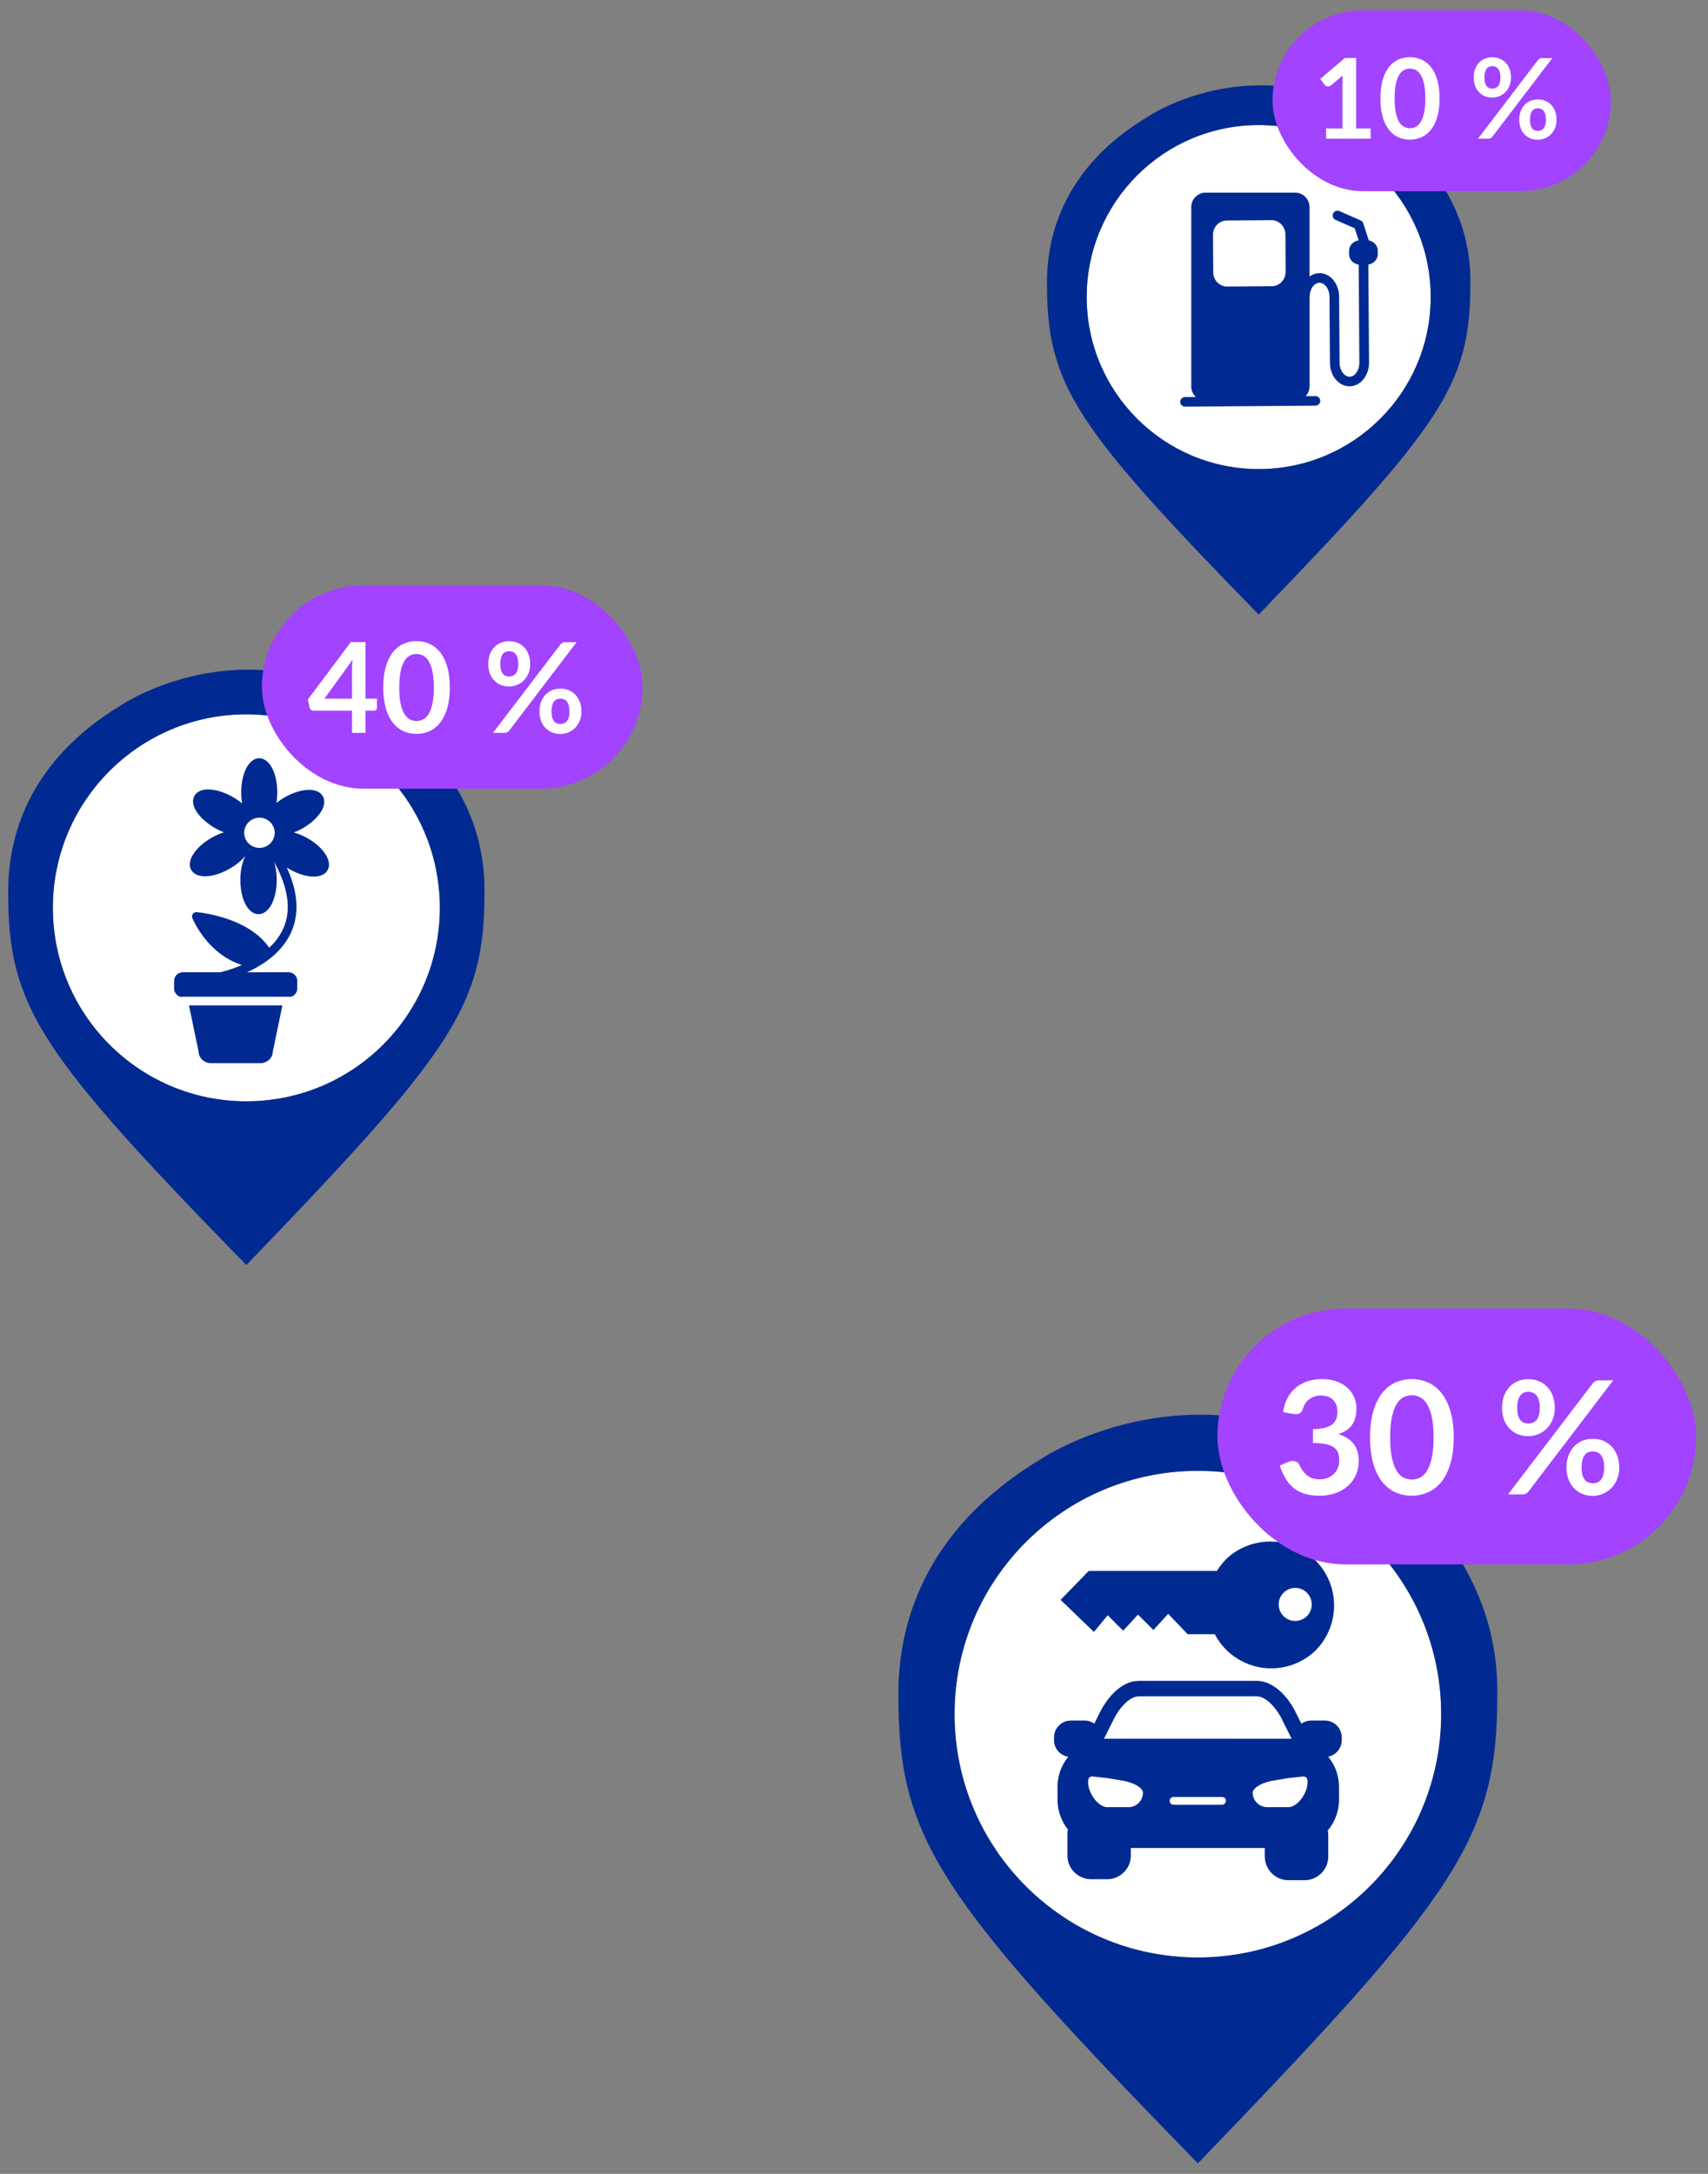 <svg width="110" height="140" viewBox="0 0 110 140" xmlns="http://www.w3.org/2000/svg">
    <rect x="0" y="0" width="110" height="140" fill="#808080" stroke="none"/>
    <g fill="none" fill-rule="evenodd">
        <g transform="translate(67.43 5.498)">
            <circle fill="#7A7A7A" fill-rule="nonzero" cx="13.633" cy="13.633" r="13.633"/>
            <path d="M13.633 24.71c-6.117 0-11.077-4.959-11.077-11.077 0-6.117 4.96-11.077 11.077-11.077 6.118 0 11.078 4.96 11.078 11.077 0 6.118-4.96 11.078-11.078 11.078" fill="#FFF"/>
            <path d="M6.482 2.024s6.701-4.555 14.5 0c0 0 6.414 3.59 6.283 10.76.002 6.53-1.905 9.133-13.632 21.3C1.801 21.954 0 19.314 0 12.778-.024 9.729 1.043 5.292 6.482 2.024zm7.151.532c-6.117 0-11.077 4.96-11.077 11.077 0 6.118 4.96 11.078 11.077 11.078 6.118 0 11.078-4.96 11.078-11.078 0-6.117-4.96-11.077-11.078-11.077z" fill="#002A91"/>
        </g>
        <path d="m81.905 18.434-2.864.022c-.496.004-.903-.41-.906-.919l-.015-2.406c-.004-.508.398-.927.892-.931l2.865-.022c.495-.004.902.41.906.92l.015 2.405c.003.509-.398.927-.893.931m6.829-2.092-.002-.178a.69.69 0 0 0-.574-.677l-.362-1.107a.308.308 0 0 0-.17-.186l-1.36-.598a.312.312 0 0 0-.41.156.307.307 0 0 0 .157.407l1.235.543.256.784a.695.695 0 0 0-.419.2.684.684 0 0 0-.201.49v.178a.685.685 0 0 0 .62.68l.043 6.312c.004.494-.285.914-.631.916h-.004c-.152 0-.302-.083-.421-.234a1.12 1.12 0 0 1-.218-.674l-.03-4.245a1.709 1.709 0 0 0-.35-1.047c-.237-.3-.57-.47-.913-.47h-.007c-.23.001-.445.081-.635.218v-4.478a.93.93 0 0 0-.933-.925h-5.751a.93.93 0 0 0-.933.925V24.89c0 .268.117.507.3.676l-.702.005a.31.31 0 0 0-.308.31.31.31 0 0 0 .311.307h.002l8.394-.064a.31.31 0 0 0 .309-.31.31.31 0 0 0-.311-.307h-.002l-.623.005a.915.915 0 0 0 .247-.622v-5.731c.002-.013.007-.024.007-.037-.001-.254.074-.5.209-.674.118-.154.268-.239.423-.24a.56.56 0 0 1 .426.234c.137.173.217.418.219.671l.03 4.245c.002.395.126.767.349 1.05.236.3.568.47.911.47h.008c.694-.004 1.255-.694 1.25-1.537l-.045-6.31a.693.693 0 0 0 .609-.69" fill="#002A91"/>
        <g transform="translate(81.955 .665)">
            <rect fill="#A243FF" width="21.794" height="11.648" rx="5.824"/>
            <g fill="#FFF" fill-rule="nonzero">
                <path d="M6.32 7.606v.665H3.446v-.665H4.5V4.578c0-.12.003-.243.01-.37l-.747.625a.309.309 0 0 1-.127.063.305.305 0 0 1-.217-.036.209.209 0 0 1-.065-.059l-.28-.384L4.657 3.07h.729v4.536h.934zM10.755 5.674c0 .452-.048.846-.145 1.18-.097.334-.231.61-.402.828-.172.217-.374.38-.607.486a1.8 1.8 0 0 1-.756.16c-.271 0-.522-.053-.753-.16a1.62 1.62 0 0 1-.602-.486 2.414 2.414 0 0 1-.398-.828 4.306 4.306 0 0 1-.144-1.18c0-.455.048-.85.144-1.182.096-.333.228-.608.398-.826.17-.218.371-.38.602-.487.231-.106.482-.16.753-.16.27 0 .522.054.756.16.233.107.435.27.607.487.17.218.305.493.402.826.097.333.145.727.145 1.182zm-.916 0c0-.376-.027-.687-.082-.934a1.879 1.879 0 0 0-.221-.59.806.806 0 0 0-.318-.306.82.82 0 0 0-.742 0 .799.799 0 0 0-.314.307 1.883 1.883 0 0 0-.217.589c-.054.247-.081.558-.081.934s.027.687.08.934c.055.246.127.443.218.589a.799.799 0 0 0 .314.307.82.82 0 0 0 .742 0 .806.806 0 0 0 .318-.307c.092-.146.166-.343.22-.59.056-.246.083-.557.083-.933zM15.356 4.334c0 .196-.033.374-.098.532a1.251 1.251 0 0 1-.264.404 1.192 1.192 0 0 1-.84.347c-.173 0-.333-.03-.479-.09a1.09 1.09 0 0 1-.379-.257 1.181 1.181 0 0 1-.25-.404 1.491 1.491 0 0 1-.089-.532c0-.201.03-.383.09-.546.06-.163.143-.3.25-.413a1.1 1.1 0 0 1 .378-.26c.146-.061.306-.092.478-.092s.332.03.48.092a1.114 1.114 0 0 1 .633.673c.06.163.09.345.09.546zm-.682 0a1.25 1.25 0 0 0-.041-.348.645.645 0 0 0-.112-.227.402.402 0 0 0-.165-.124.546.546 0 0 0-.404 0 .38.38 0 0 0-.16.124.663.663 0 0 0-.106.227c-.026.093-.04.21-.04.348 0 .134.014.246.04.336.026.09.062.162.106.217a.376.376 0 0 0 .16.119.57.57 0 0 0 .404 0 .4.4 0 0 0 .165-.119.608.608 0 0 0 .112-.217c.027-.09.04-.202.04-.336zm2.41-1.117a.572.572 0 0 1 .11-.097.312.312 0 0 1 .177-.043h.647l-3.858 5.06a.405.405 0 0 1-.111.096.309.309 0 0 1-.158.038h-.661l3.854-5.054zm1.207 3.832c0 .197-.033.374-.1.532a1.251 1.251 0 0 1-.263.404 1.17 1.17 0 0 1-.84.35c-.173 0-.332-.03-.478-.091a1.111 1.111 0 0 1-.629-.663 1.491 1.491 0 0 1-.09-.532c0-.2.03-.383.09-.546.06-.162.143-.3.25-.413a1.1 1.1 0 0 1 .379-.26c.146-.061.305-.092.477-.092.173 0 .333.03.48.092.147.061.274.148.38.26.107.113.191.25.252.413.061.163.092.345.092.546zm-.686 0c0-.139-.013-.255-.04-.348a.624.624 0 0 0-.11-.226.402.402 0 0 0-.165-.124.546.546 0 0 0-.404 0 .392.392 0 0 0-.161.124.621.621 0 0 0-.106.226c-.025.093-.038.21-.038.348 0 .134.013.247.038.338.025.091.06.164.106.22.045.054.1.094.161.118a.57.57 0 0 0 .404 0 .4.4 0 0 0 .166-.119.587.587 0 0 0 .11-.219c.026-.091.039-.204.039-.338z"/>
            </g>
        </g>
        <g>
            <g transform="translate(.528 43.127)">
                <circle fill="#7A7A7A" fill-rule="nonzero" cx="15.338" cy="15.338" r="15.338"/>
                <path d="M15.338 27.8c-6.883 0-12.462-5.58-12.462-12.462 0-6.883 5.579-12.462 12.462-12.462 6.882 0 12.461 5.58 12.461 12.462S22.22 27.799 15.338 27.799" fill="#FFF"/>
                <path d="M7.293 2.278s7.538-5.125 16.311 0l.053.03.09.054c1.009.616 7.061 4.626 6.926 12.02.002 7.346-2.143 10.275-15.335 23.962C2.026 24.699 0 21.728 0 14.375c-.027-3.43 1.174-8.421 7.293-12.097zm8.045.598c-6.883 0-12.462 5.58-12.462 12.462s5.579 12.461 12.462 12.461c6.882 0 12.461-5.579 12.461-12.461 0-6.883-5.579-12.462-12.461-12.462z" fill="#002A91"/>
            </g>
            <path d="m12.794 67.752-.622-3.005h6.014l-.621 3.005c-.018.399-.373.719-.806.719H13.6c-.433 0-.788-.32-.806-.72zm3.915-13.147c.542 0 .98-.435.98-.972a.977.977 0 0 0-.98-.973.977.977 0 0 0-.981.973c0 .537.44.972.98.972zm-.678.18c.022-.023.046-.043.068-.064l-.028-.015c-.013.026-.025.053-.04.08zm3.776-.8c1.063.608 1.615 1.495 1.285 2.063-.158.271-.481.406-.891.406-.447 0-.999-.16-1.553-.477a4.593 4.593 0 0 1-.183-.111c.707 1.528.819 2.892.33 4.07-.3.722-.791 1.293-1.342 1.742-.008.006-.013.014-.02.02l-.025.015a7.075 7.075 0 0 1-1.502.903h2.678c.31 0 .56.25.56.556v.488a.555.555 0 0 1-.404.531h-7c-.025 0-.047.009-.07.015a.557.557 0 0 1-.456-.546v-.488c0-.307.251-.556.56-.556h2.406a8.118 8.118 0 0 0 1.397-.47c-2.217-.708-3.146-2.917-3.188-3.02a.277.277 0 0 1 .283-.381c.14.012 3.301.302 4.665 2.288a3.75 3.75 0 0 0 .94-1.31c.486-1.174.274-2.59-.624-4.218.107.334.168.731.168 1.166 0 1.256-.503 2.202-1.17 2.202-.667 0-1.17-.946-1.17-2.202 0-.623.124-1.17.33-1.563-.242.297-.59.59-1.02.836-.568.325-1.13.49-1.585.49-.408 0-.73-.134-.886-.403-.33-.568.233-1.461 1.31-2.078.264-.151.535-.268.798-.35a4.312 4.312 0 0 1-.574-.272c-.478-.274-.881-.62-1.135-.974-.298-.416-.365-.81-.19-1.112.176-.302.555-.442 1.067-.393.436.04.94.214 1.417.487.212.121.405.258.58.401a4.283 4.283 0 0 1-.057-.704c0-1.256.499-2.203 1.16-2.203.661 0 1.16.947 1.16 2.203 0 .238-.019.466-.052.678a4.15 4.15 0 0 1 .524-.36c.472-.27.969-.44 1.4-.477.507-.045.883.097 1.058.397.175.301.11.694-.182 1.107-.248.352-.645.695-1.116.965a4.176 4.176 0 0 1-.568.266c.292.082.594.205.887.373z" fill="#002A91"/>
            <g transform="translate(16.868 37.69)">
                <rect fill="#A243FF" width="24.518" height="13.104" rx="6.552"/>
                <g fill="#FFF" fill-rule="nonzero">
                    <path d="M5.804 7.305V5.393c0-.18.013-.38.037-.598l-1.814 2.51h1.777zm1.605 0v.577c0 .054-.018.1-.053.14-.035.039-.085.058-.15.058h-.533v1.427h-.869V8.08H3.34a.273.273 0 0 1-.178-.062.27.27 0 0 1-.097-.156l-.105-.505L5.728 3.66h.945v3.645h.736zM12.1 6.585c0 .51-.055.952-.164 1.328a2.72 2.72 0 0 1-.452.931 1.83 1.83 0 0 1-.683.548c-.263.12-.546.18-.85.18-.305 0-.587-.06-.847-.18a1.822 1.822 0 0 1-.677-.548 2.716 2.716 0 0 1-.449-.931 4.844 4.844 0 0 1-.161-1.328c0-.511.054-.954.161-1.329.108-.374.258-.684.449-.93.191-.244.417-.427.677-.547.26-.12.542-.18.846-.18.305 0 .588.06.85.18.263.12.491.303.684.548.192.245.343.555.452.93.11.374.164.817.164 1.328zm-1.03 0a4.94 4.94 0 0 0-.094-1.05 2.113 2.113 0 0 0-.248-.663.907.907 0 0 0-.358-.345.923.923 0 0 0-.834 0 .899.899 0 0 0-.354.345 2.118 2.118 0 0 0-.244.663c-.06.277-.091.628-.091 1.05 0 .423.03.774.09 1.051.062.277.143.498.245.663.103.164.22.28.354.345a.923.923 0 0 0 .834 0 .907.907 0 0 0 .358-.345c.104-.165.186-.386.248-.663a4.94 4.94 0 0 0 .093-1.05zM17.276 5.078c0 .221-.037.42-.111.598-.074.178-.173.33-.297.455a1.34 1.34 0 0 1-.946.39c-.194 0-.373-.034-.537-.101a1.227 1.227 0 0 1-.426-.29 1.33 1.33 0 0 1-.281-.454 1.678 1.678 0 0 1-.101-.598c0-.226.033-.43.1-.614.068-.183.162-.338.282-.465.12-.126.261-.224.426-.293a1.38 1.38 0 0 1 .537-.103c.194 0 .374.035.54.103a1.253 1.253 0 0 1 .713.758c.067.183.1.388.1.614zm-.768 0c0-.156-.015-.287-.046-.392a.725.725 0 0 0-.126-.254.453.453 0 0 0-.185-.14.614.614 0 0 0-.455 0 .427.427 0 0 0-.18.14.746.746 0 0 0-.12.254c-.029.105-.044.236-.044.392 0 .151.015.277.045.378.03.101.07.183.12.245.049.061.109.106.179.133.07.027.145.04.226.04.081 0 .157-.013.229-.04a.45.45 0 0 0 .185-.133.684.684 0 0 0 .126-.245c.03-.1.046-.227.046-.378zm2.711-1.256a.644.644 0 0 1 .124-.11.351.351 0 0 1 .2-.048h.727l-4.34 5.693a.456.456 0 0 1-.125.107.347.347 0 0 1-.178.043h-.743l4.335-5.685zm1.358 4.311c0 .22-.037.42-.111.598-.074.178-.173.33-.297.455a1.318 1.318 0 0 1-.946.394 1.38 1.38 0 0 1-.537-.103 1.25 1.25 0 0 1-.707-.746 1.678 1.678 0 0 1-.101-.598c0-.226.034-.431.1-.614.068-.183.162-.338.282-.465.12-.126.262-.224.426-.293a1.38 1.38 0 0 1 .537-.103c.194 0 .374.035.54.103.166.069.308.167.428.293.12.127.214.282.283.465.069.183.103.388.103.614zm-.772 0c0-.156-.015-.287-.044-.392a.702.702 0 0 0-.123-.254.453.453 0 0 0-.186-.14.614.614 0 0 0-.455 0 .441.441 0 0 0-.182.14.699.699 0 0 0-.119.254 1.534 1.534 0 0 0-.042.392c0 .15.014.277.042.38a.658.658 0 0 0 .12.246.437.437 0 0 0 .181.134c.07.027.146.04.226.04.081 0 .157-.013.229-.04a.45.45 0 0 0 .186-.134.66.66 0 0 0 .123-.246c.03-.103.044-.23.044-.38z"/>
                </g>
            </g>
        </g>
        <g>
            <g transform="translate(57.86 91.108)">
                <circle fill="#7A7A7A" fill-rule="nonzero" cx="19.286" cy="19.286" r="19.286"/>
                <path d="M19.286 34.956c-8.654 0-15.67-7.016-15.67-15.67s7.016-15.67 15.67-15.67 15.67 7.016 15.67 15.67-7.016 15.67-15.67 15.67" fill="#FFF"/>
                <path d="M9.219 2.832c.744-.483 9.89-6.143 20.462.032 0 0 9.074 5.077 8.888 15.22.003 9.238-2.694 12.92-19.283 30.131C2.548 31.057 0 27.322.001 18.075-.034 13.764 1.476 7.487 9.17 2.865zm10.067.784c-8.654 0-15.67 7.016-15.67 15.67s7.016 15.67 15.67 15.67 15.67-7.016 15.67-15.67-7.016-15.67-15.67-15.67z" fill="#002A91"/>
            </g>
            <path d="M80.922 108.25c1.034 0 1.893.887 2.397 1.785l.11.207.383.767c.133-.094.288-.16.455-.188l.17-.014h.89c.544 0 .995.402 1.072.924l.012.16v.178c0 .527-.375.964-.872 1.063.38.469.629 1.05.685 1.686l.012.276v.8c0 .758-.273 1.453-.725 1.994l.024.149.009.148v1.376a1.53 1.53 0 0 1-1.35 1.517l-.179.01h-1.03a1.53 1.53 0 0 1-1.518-1.35l-.01-.177v-.546H72.83v.483a1.53 1.53 0 0 1-1.35 1.516l-.179.01h-1.03a1.53 1.53 0 0 1-1.517-1.349l-.01-.177v-1.376c0-.1.012-.203.033-.302a3.12 3.12 0 0 1-.658-1.657l-.012-.27v-.8c0-.74.26-1.42.694-1.956a1.084 1.084 0 0 1-.908-.909l-.011-.159v-.178c0-.544.401-.995.923-1.072l.16-.012h.889c.174 0 .337.041.483.115l.139.083.38-.763c.157-.312.959-1.79 2.243-1.973l.263-.019h7.56zm3.004 6.157-.98.107-1.038.175-.19.045c-.303.08-.834.266-1.012.597a.265.265 0 0 0-.029.117c0 .465.34.85.786.923l.151.013h1.375c.225 0 .492-.156.729-.426.275-.309.544-.823.48-1.334a.25.25 0 0 0-.194-.214l-.078-.003zm-13.562 0a.248.248 0 0 0-.275.217c-.063.51.208 1.025.481 1.334.191.216.4.359.591.407l.14.019h1.374c.517 0 .936-.42.936-.936 0-.04-.01-.081-.03-.117-.17-.32-.67-.503-.98-.589l-.228-.054-1.044-.176-.965-.105zm8.343 1.322h-3.129a.248.248 0 0 0-.078.484l.078.013h3.129a.249.249 0 0 0 .079-.484l-.08-.013zm2.215-6.486h-7.56c-.56 0-1.151.619-1.515 1.254l-.103.19-.646 1.293.13-.007 11.957.004-.645-1.29c-.316-.632-.885-1.308-1.449-1.426l-.169-.018zm-1.84-8.939a4.117 4.117 0 0 1 5.583 6.049 4.117 4.117 0 0 1-5.816-.233 3.99 3.99 0 0 1-.483-.644l-.129-.23h-1.75l-1.252-1.314-.952 1.042-.994-.991-.953 1.037-.997-.996-.887 1.074-2.148-2.064 1.813-1.863h8.257a4.1 4.1 0 0 1 .707-.867zm4.334 1.96a1.064 1.064 0 1 0 0 2.128 1.064 1.064 0 0 0 0-2.129z" fill="#002A91"/>
            <g transform="translate(78.407 84.271)">
                <rect fill="#A243FF" width="30.83" height="16.478" rx="8.239"/>
                <g fill="#FFF" fill-rule="nonzero">
                    <path d="M4.23 6.673c.05-.352.149-.661.295-.927.145-.266.327-.488.546-.665.218-.178.469-.312.752-.402.283-.09.587-.135.912-.135.338 0 .644.049.917.145.273.097.505.23.698.402a1.758 1.758 0 0 1 .6 1.349c0 .233-.026.44-.079.617a1.468 1.468 0 0 1-.226.465c-.098.132-.22.244-.366.335-.145.092-.31.168-.493.229.44.139.77.35.986.635.217.284.325.642.325 1.072 0 .366-.067.69-.203.97a2.085 2.085 0 0 1-.549.71c-.23.19-.497.335-.8.434a3.104 3.104 0 0 1-.963.147c-.369 0-.69-.042-.965-.127a2.096 2.096 0 0 1-.716-.376 2.27 2.27 0 0 1-.519-.61 4.115 4.115 0 0 1-.365-.833l.553-.229a.665.665 0 0 1 .41-.048c.126.029.219.097.276.206.061.118.128.235.2.35.074.116.161.218.263.308.101.09.22.162.358.218.137.056.3.084.49.084.213 0 .4-.035.559-.104.16-.07.292-.16.399-.272a1.15 1.15 0 0 0 .318-.788c0-.175-.02-.336-.057-.48a.712.712 0 0 0-.233-.368 1.27 1.27 0 0 0-.51-.239c-.223-.057-.52-.086-.893-.086v-.894c.309-.004.564-.032.768-.087.203-.054.365-.13.485-.226a.766.766 0 0 0 .251-.348c.048-.135.072-.284.072-.447 0-.345-.097-.608-.29-.787-.193-.18-.45-.27-.772-.27-.15 0-.287.021-.412.064a1.17 1.17 0 0 0-.338.178 1.105 1.105 0 0 0-.404.602c-.057.156-.133.259-.226.31-.093.05-.224.062-.394.035l-.66-.117zM15.215 8.3c0 .64-.069 1.196-.206 1.668-.137.473-.327.863-.57 1.171a2.301 2.301 0 0 1-.858.689c-.33.15-.687.226-1.07.226a2.51 2.51 0 0 1-1.064-.226c-.327-.15-.61-.38-.85-.689-.241-.308-.43-.698-.565-1.17-.135-.473-.203-1.03-.203-1.67 0-.643.068-1.2.203-1.671.136-.471.324-.86.564-1.169.24-.308.524-.538.851-.688a2.51 2.51 0 0 1 1.065-.226c.382 0 .739.075 1.07.226.33.15.616.38.858.688.242.308.432.698.569 1.169.137.47.206 1.028.206 1.671zm-1.296 0c0-.533-.039-.973-.117-1.322-.078-.349-.182-.626-.312-.833a1.14 1.14 0 0 0-.45-.434 1.16 1.16 0 0 0-1.05 0 1.13 1.13 0 0 0-.444.434c-.128.207-.23.484-.307.833-.076.35-.114.79-.114 1.321 0 .532.038.972.114 1.321.076.35.179.627.307.834.129.206.277.35.445.434a1.16 1.16 0 0 0 1.05 0c.168-.083.318-.228.449-.434.13-.207.234-.485.312-.834.078-.349.117-.789.117-1.32zM21.723 6.404c0 .278-.046.528-.14.752a1.77 1.77 0 0 1-.373.572 1.686 1.686 0 0 1-1.189.49c-.244 0-.469-.042-.676-.127a1.542 1.542 0 0 1-.536-.363 1.671 1.671 0 0 1-.353-.572 2.11 2.11 0 0 1-.127-.752c0-.284.043-.542.127-.772a1.68 1.68 0 0 1 .353-.584c.151-.16.33-.282.536-.369.207-.086.432-.13.676-.13.244 0 .47.044.678.13a1.576 1.576 0 0 1 .897.953c.085.23.127.488.127.772zm-.965 0c0-.196-.02-.36-.059-.493a.912.912 0 0 0-.157-.32.57.57 0 0 0-.234-.175.772.772 0 0 0-.287-.053.753.753 0 0 0-.284.053.537.537 0 0 0-.226.175.938.938 0 0 0-.15.32 1.846 1.846 0 0 0-.056.493c0 .19.018.348.056.475.037.127.087.23.15.308a.532.532 0 0 0 .226.167c.088.034.183.051.284.051a.806.806 0 0 0 .287-.05.565.565 0 0 0 .234-.168.86.86 0 0 0 .157-.308c.04-.127.059-.285.059-.475zm3.41-1.58a.81.81 0 0 1 .154-.137.442.442 0 0 1 .252-.061h.914l-5.457 7.159a.573.573 0 0 1-.157.134.437.437 0 0 1-.224.054h-.935l5.452-7.15zm1.706 5.421c0 .278-.046.529-.14.752a1.77 1.77 0 0 1-.373.572c-.156.157-.337.28-.544.366a1.735 1.735 0 0 1-1.321 0 1.572 1.572 0 0 1-.536-.366 1.671 1.671 0 0 1-.353-.572 2.11 2.11 0 0 1-.127-.752c0-.284.043-.542.127-.772a1.68 1.68 0 0 1 .353-.584c.151-.16.33-.282.536-.369.207-.086.432-.13.676-.13.244 0 .47.044.678.13.209.087.388.21.539.369.15.159.27.354.356.584.086.23.13.488.13.772zm-.97 0c0-.196-.019-.36-.056-.493a.882.882 0 0 0-.155-.32.57.57 0 0 0-.234-.175.772.772 0 0 0-.287-.053.753.753 0 0 0-.284.053.555.555 0 0 0-.229.175.879.879 0 0 0-.15.32 1.93 1.93 0 0 0-.053.493c0 .19.018.35.053.478a.827.827 0 0 0 .15.31.55.55 0 0 0 .229.167c.088.034.183.051.284.051a.806.806 0 0 0 .287-.05.565.565 0 0 0 .234-.168.83.83 0 0 0 .155-.31c.037-.129.056-.288.056-.478z"/>
                </g>
            </g>
        </g>
    </g>
</svg>

